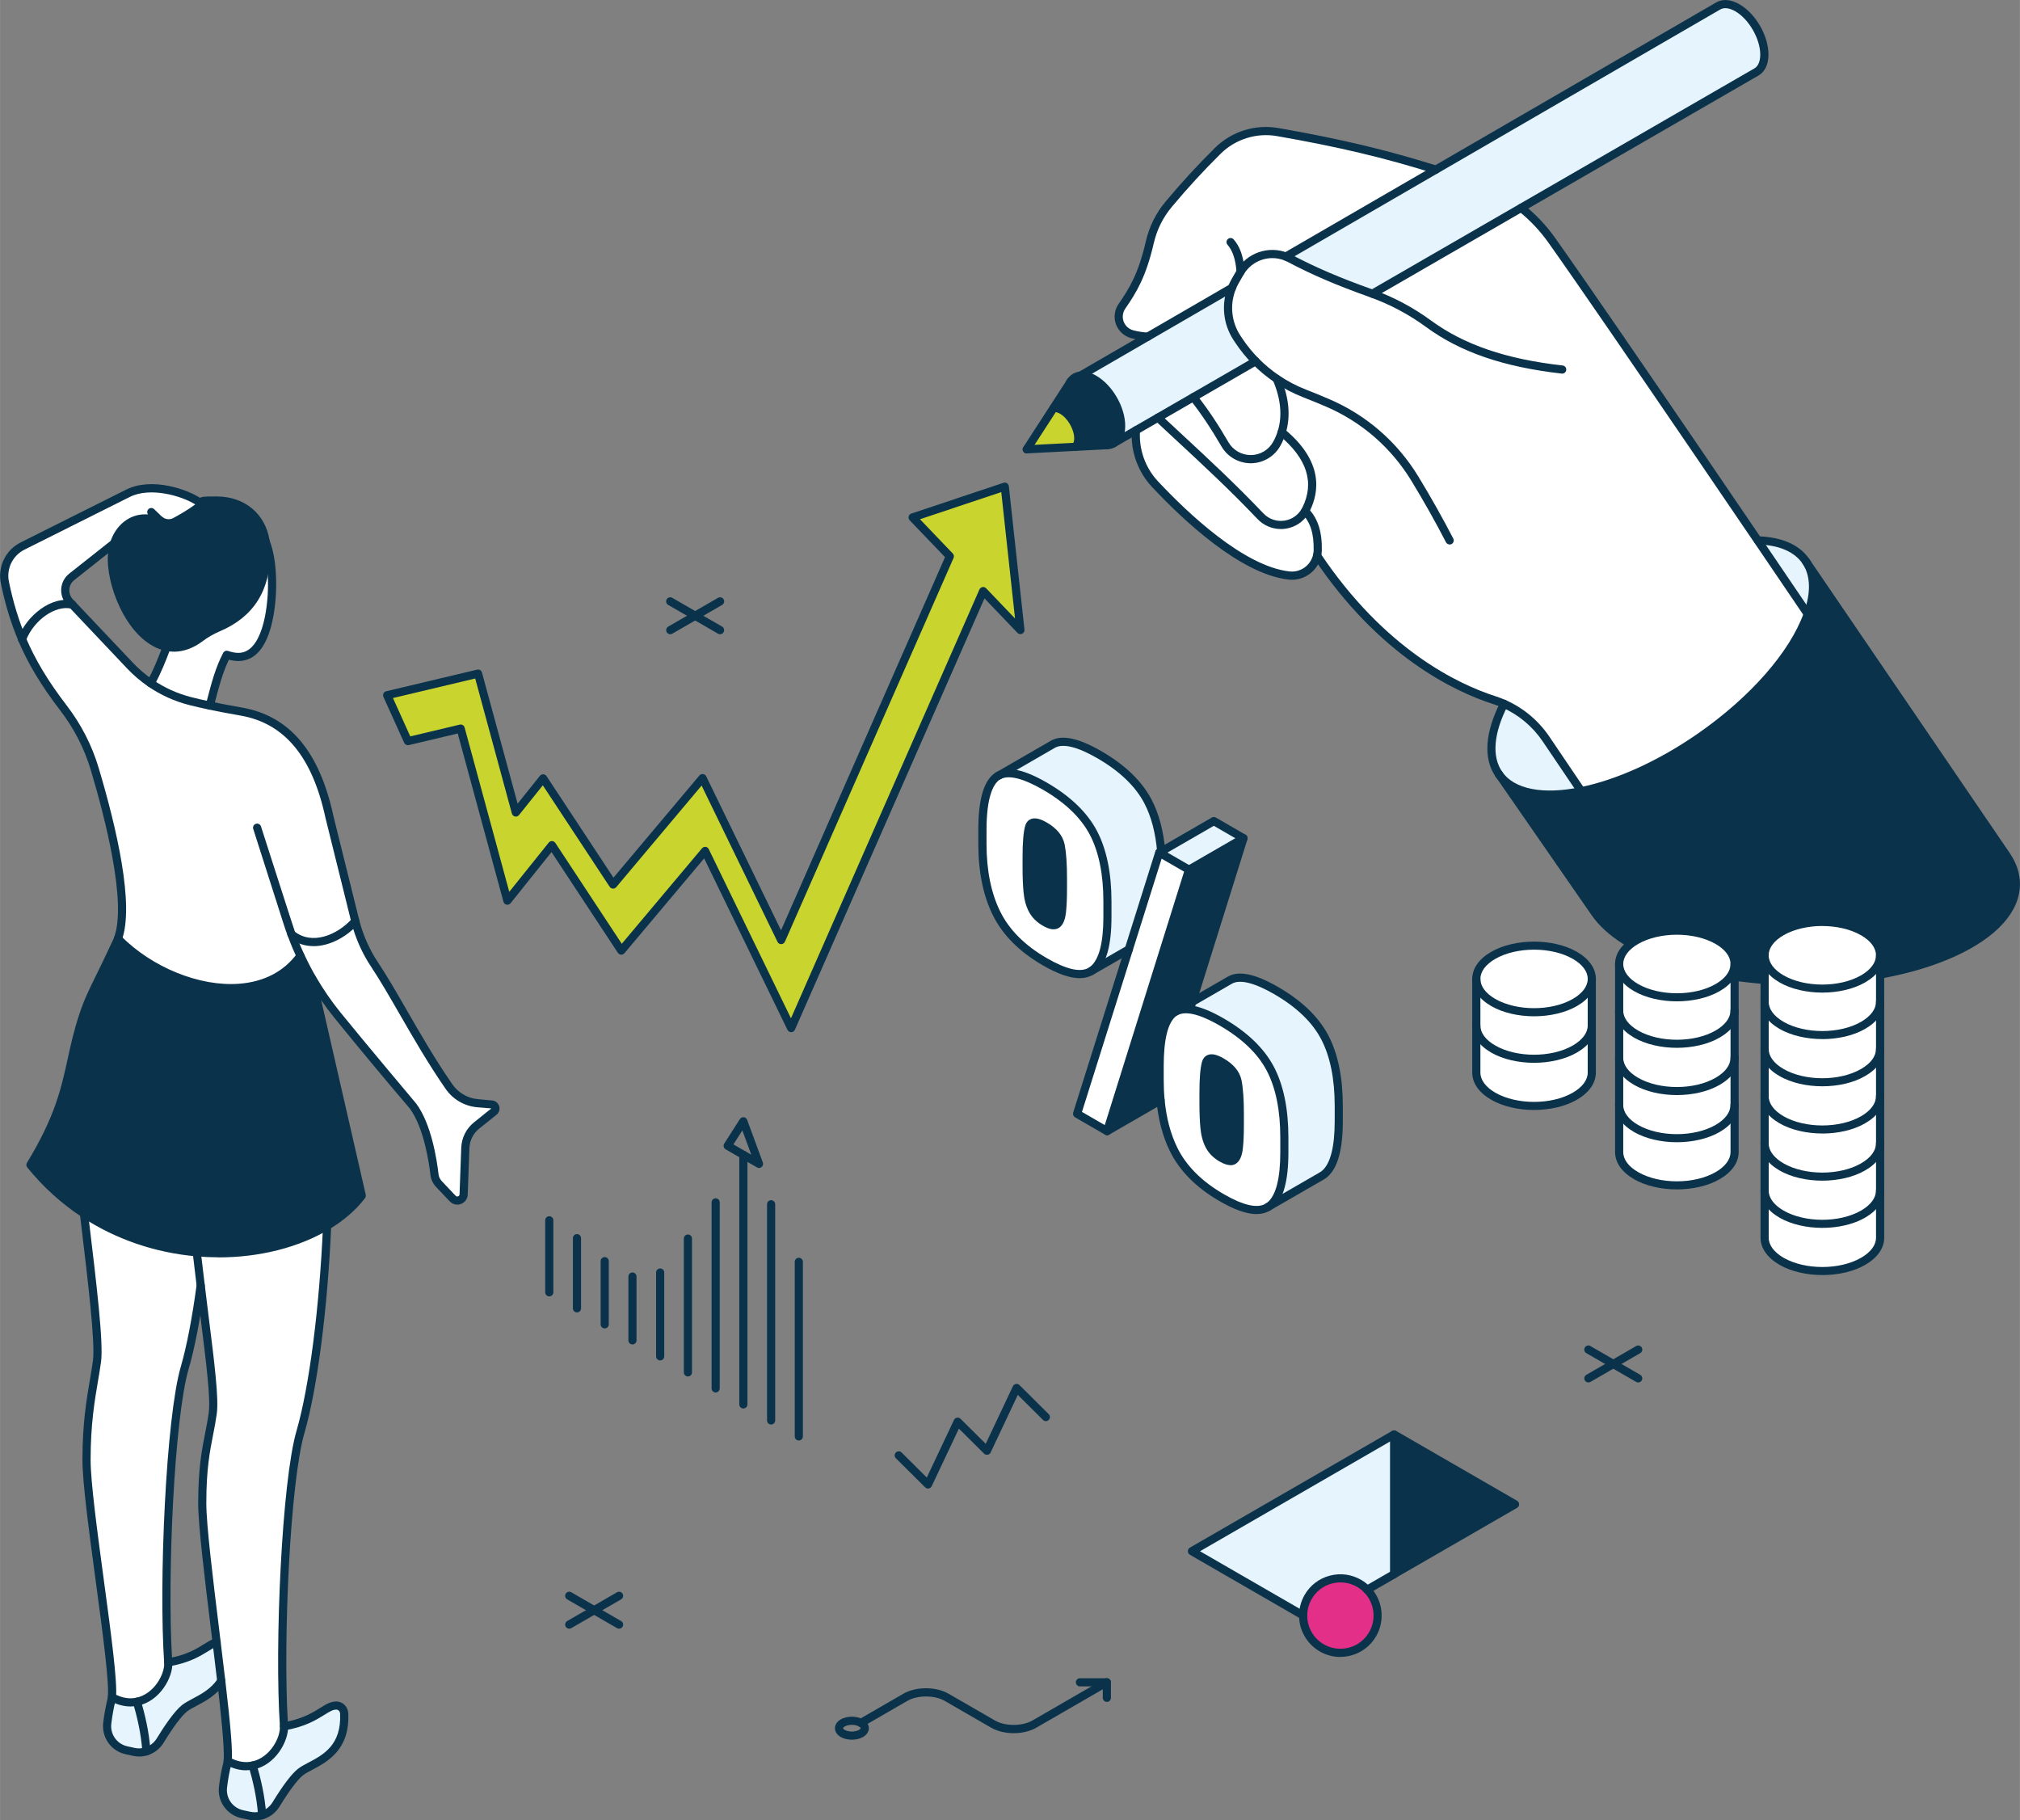 <?xml version="1.0" encoding="UTF-8"?> <svg xmlns="http://www.w3.org/2000/svg" id="Layer_1" width="176.95mm" height="159.43mm" viewBox="0 0 501.58 451.94"><rect x="0" y="0" width="501.58" height="451.94" fill="#808080" stroke="none"/><path d="m230.43,369.55c-.27,0-.52-.1-.71-.29l-7.27-7.22c-.4-.39-.4-1.04,0-1.43.39-.4,1.04-.4,1.43,0l6.25,6.21,6.75-14.29c.14-.3.42-.51.74-.57.32-.05.66.05.89.28l6.25,6.21,6.75-14.29c.14-.3.42-.51.74-.57.33-.06.66.05.89.28l7.27,7.22c.4.39.4,1.04,0,1.43-.39.4-1.04.4-1.43,0l-6.25-6.21-6.75,14.29c-.14.3-.42.51-.74.57-.33.05-.66-.05-.89-.28l-6.25-6.21-6.75,14.29c-.14.3-.42.51-.74.57-.06,0-.12.02-.18.02Z" style="fill:#0a334b;"></path><path d="m141.34,404.35c-.35,0-.69-.18-.88-.51-.28-.49-.11-1.11.37-1.39l12.37-7.14c.49-.28,1.11-.11,1.39.37.28.49.11,1.11-.37,1.39l-12.37,7.14c-.16.09-.33.14-.51.14Z" style="fill:#0a334b;"></path><path d="m153.71,404.35c-.17,0-.35-.04-.51-.14l-12.37-7.14c-.48-.28-.65-.9-.37-1.39.28-.49.9-.65,1.39-.37l12.37,7.14c.48.28.65.9.37,1.39-.19.33-.53.51-.88.51Z" style="fill:#0a334b;"></path><path d="m166.43,157.46c-.35,0-.69-.18-.88-.51-.28-.48-.11-1.11.37-1.39l12.37-7.14c.49-.28,1.11-.11,1.39.37.28.48.11,1.11-.37,1.39l-12.37,7.14c-.16.09-.33.14-.51.14Z" style="fill:#0a334b;"></path><path d="m178.79,157.46c-.17,0-.35-.04-.51-.14l-12.37-7.14c-.48-.28-.65-.9-.37-1.39.28-.48.9-.65,1.39-.37l12.37,7.14c.48.28.65.9.37,1.39-.19.33-.53.51-.88.51Z" style="fill:#0a334b;"></path><path d="m394.42,343.22c-.35,0-.69-.18-.88-.51-.28-.49-.11-1.11.37-1.39l12.37-7.14c.48-.28,1.11-.11,1.39.37.28.49.11,1.11-.37,1.39l-12.37,7.14c-.16.09-.33.14-.51.14Z" style="fill:#0a334b;"></path><path d="m406.78,343.22c-.17,0-.35-.04-.51-.14l-12.37-7.14c-.49-.28-.65-.9-.37-1.39.28-.49.9-.65,1.39-.37l12.37,7.14c.49.28.65.9.37,1.39-.19.33-.53.51-.88.51Z" style="fill:#0a334b;"></path><path d="m332.44,274.57v3.69c0,6.81-1.17,11.21-3.52,13.2-.21.18-.43.33-.66.47l-13.53,7.81c.23-.13.45-.29.66-.46,2.34-1.99,3.52-6.39,3.52-13.2v-3.69c0-6.94-1.16-12.62-3.48-17.05-2.32-4.43-6.35-8.3-12.08-11.61-3.15-1.82-5.78-2.86-7.88-3.12l.58-1.85,9.37-5.41c2.33-1.35,6.16-.49,11.46,2.57,5.74,3.31,9.77,7.19,12.09,11.61,2.32,4.43,3.48,10.12,3.48,17.05Z" style="fill:#e6f4fd;"></path><path d="m318.91,282.38v3.69c0,6.81-1.19,11.2-3.52,13.2-.21.18-.43.33-.66.46-2.42,1.38-6.2.59-11.38-2.4-5.63-3.25-9.6-7.23-11.92-11.95-1.72-3.49-2.81-7.57-3.25-12.22-.16-1.62-.23-3.31-.23-5.07v-3.41c0-6.94,1.14-11.32,3.4-13.17.17-.14.35-.26.53-.37l.11-.06c.93-.5,2.08-.67,3.47-.49,2.1.26,4.73,1.3,7.88,3.12,5.73,3.31,9.76,7.19,12.08,11.61,2.32,4.43,3.48,10.12,3.48,17.05Zm-11.06-3.26v-2.56c0-3.6-.19-6.32-.57-8.18-.39-1.86-1.69-3.44-3.93-4.73-2.19-1.26-3.48-1.19-3.9.21-.41,1.41-.61,3.9-.61,7.5v2.56c0,2.33.09,4.37.25,6.1.16,1.74.57,3.22,1.23,4.45.65,1.23,1.66,2.24,3.03,3.03,1.41.82,2.44.98,3.07.49.63-.49,1.03-1.51,1.19-3.05.16-1.55.24-3.48.24-5.82Z" style="fill:#fff;"></path><path d="m308.76,208.11l-12.72,40.63-4.16,2.4c-.19.11-.37.23-.53.37-2.26,1.86-3.4,6.24-3.4,13.17v3.41c0,1.76.07,3.45.23,5.07l-13.26,7.66,20.32-64.9,13.53-7.81Z" style="fill:#0a334b;"></path><path d="m308.76,208.11l-13.53,7.81-6.85-3.96s-.03-.39-.05-.58l13.05-7.54,7.37,4.26Z" style="fill:#e6f4fd;"></path><path d="m307.85,276.56v2.56c0,2.33-.09,4.27-.24,5.82-.16,1.55-.56,2.56-1.19,3.05-.62.49-1.65.32-3.07-.49-1.37-.79-2.38-1.8-3.03-3.03-.65-1.23-1.07-2.71-1.23-4.45-.16-1.73-.25-3.77-.25-6.1v-2.56c0-3.6.2-6.09.61-7.5.41-1.4,1.71-1.47,3.9-.21,2.24,1.29,3.54,2.87,3.93,4.73.38,1.86.57,4.58.57,8.18Z" style="fill:#0a334b;"></path><path d="m296.04,248.74l-.58,1.85c-1.39-.18-2.54,0-3.47.49l4.05-2.34Z" style="fill:#fff;"></path><polygon points="295.23 215.92 274.91 280.82 267.46 276.52 287.86 211.66 295.23 215.92" style="fill:#fff;"></polygon><path d="m288.34,211.39c.02.19.03.38.05.58l-.52-.3.48-.27Z" style="fill:#fff;"></path><path d="m288.34,211.39l-.48.27-7.56,24.04-9.49,5.47c.23-.13.45-.29.66-.46,2.35-1.98,3.52-6.35,3.52-13.1v-3.79c0-6.94-1.16-12.62-3.48-17.05-2.32-4.43-6.35-8.3-12.08-11.61-5.33-3.07-9.17-3.93-11.53-2.57l13.52-7.81c2.36-1.36,6.2-.51,11.53,2.57,5.74,3.31,9.77,7.18,12.09,11.61,1.78,3.41,2.88,7.55,3.29,12.44Z" style="fill:#e6f4fd;"></path><path d="m274.99,223.82v3.79c0,6.75-1.17,11.12-3.52,13.1-.21.18-.43.33-.66.46-2.42,1.38-6.2.59-11.38-2.4-5.63-3.25-9.62-7.24-11.96-11.97-2.35-4.73-3.52-10.5-3.52-17.31v-3.4c0-6.94,1.14-11.33,3.44-13.15.16-.13.34-.25.52-.35,2.36-1.35,6.2-.5,11.53,2.57,5.73,3.31,9.76,7.18,12.08,11.61,2.32,4.43,3.48,10.12,3.48,17.05Zm-11.06-3.36v-2.36c0-3.6-.19-6.34-.57-8.23s-1.69-3.49-3.93-4.78c-2.19-1.26-3.48-1.19-3.89.21-.41,1.4-.62,3.9-.62,7.5v2.56c0,2.33.09,4.37.25,6.1.16,1.73.57,3.22,1.23,4.45.65,1.23,1.66,2.24,3.03,3.03,1.42.82,2.44.98,3.07.49.62-.49,1.02-1.52,1.19-3.1.16-1.58.24-3.53.24-5.87Z" style="fill:#fff;"></path><path d="m263.93,218.1v2.36c0,2.33-.08,4.29-.24,5.87-.16,1.57-.56,2.61-1.19,3.1-.63.49-1.65.32-3.07-.49-1.37-.79-2.38-1.8-3.03-3.03-.65-1.23-1.07-2.72-1.23-4.45-.16-1.73-.25-3.77-.25-6.1v-2.56c0-3.6.2-6.1.62-7.5.41-1.4,1.7-1.47,3.89-.21,2.24,1.29,3.55,2.89,3.93,4.78s.57,4.64.57,8.23Z" style="fill:#0a334b;"></path><path d="m268.1,242.85c-2.43,0-5.47-1.06-9.18-3.2-5.78-3.34-9.94-7.51-12.37-12.4-2.41-4.84-3.63-10.82-3.63-17.77v-3.4c0-7.33,1.25-11.89,3.82-13.94.22-.18.44-.32.65-.44.02-.01.04-.02.06-.03,2.72-1.52,6.8-.66,12.47,2.61,5.88,3.4,10.07,7.44,12.47,12.02,2.39,4.55,3.6,10.45,3.6,17.52v3.79c0,7.12-1.27,11.66-3.88,13.87-.27.23-.54.41-.82.57-.92.53-1.99.8-3.21.8Zm-19.76-49.36c-.11.06-.22.14-.33.23-1.39,1.11-3.05,4.16-3.05,12.36v3.4c0,6.63,1.15,12.3,3.42,16.86,2.24,4.53,6.13,8.41,11.56,11.54,4.82,2.78,8.31,3.59,10.37,2.4.18-.1.34-.22.51-.36,2.1-1.78,3.16-5.92,3.16-12.32v-3.79c0-6.74-1.13-12.32-3.37-16.58-2.22-4.23-6.15-8-11.69-11.2-4.9-2.82-8.53-3.71-10.51-2.57-.02.01-.04.02-.07.03Z" style="fill:#0a334b;"></path><path d="m261.63,230.72c-1.13,0-2.24-.64-2.71-.91-1.53-.88-2.68-2.04-3.42-3.43-.72-1.36-1.17-2.99-1.34-4.83-.17-1.77-.25-3.86-.25-6.19v-2.56c0-3.73.22-6.28.66-7.79.3-1.02.93-1.47,1.4-1.66,1-.4,2.26-.13,3.97.86,2.49,1.44,3.98,3.27,4.42,5.46.39,1.96.59,4.79.59,8.43v2.36c0,2.41-.08,4.36-.25,5.97-.2,1.88-.71,3.12-1.57,3.79-.46.36-.98.49-1.5.49Zm-1.69-2.66c1.22.7,1.8.69,1.95.57.18-.14.62-.66.8-2.4.16-1.52.24-3.46.24-5.76v-2.36c0-3.5-.19-6.2-.55-8.03-.32-1.59-1.48-2.97-3.44-4.1-1.6-.93-2.14-.76-2.2-.73-.1.04-.17.21-.21.35-.38,1.3-.58,3.73-.58,7.21v2.56c0,2.27.08,4.29.25,6.01.14,1.58.52,2.95,1.11,4.07.56,1.05,1.45,1.94,2.64,2.62Z" style="fill:#0a334b;"></path><path d="m274.91,281.84c-.18,0-.35-.05-.51-.14l-7.46-4.31c-.41-.24-.6-.73-.46-1.18l20.41-64.86c.09-.29.31-.53.6-.64.29-.11.61-.09.87.07l.52.3s.06.04.09.05l6.77,3.91c.41.24.6.73.46,1.18l-20.32,64.9c-.09.29-.31.53-.6.64-.12.05-.24.07-.37.07Zm-6.25-5.79l5.66,3.27,19.7-62.92-5.58-3.22-19.78,62.87Z" style="fill:#0a334b;"></path><path d="m312.02,301.42c-2.43,0-5.47-1.06-9.18-3.21-5.78-3.33-9.92-7.5-12.33-12.38-1.77-3.59-2.9-7.82-3.35-12.57-.16-1.6-.24-3.34-.24-5.16v-3.41c0-7.33,1.24-11.9,3.78-13.96.2-.17.43-.32.67-.46.02-.01.05-.03.08-.04.02-.01.04-.03.06-.04,1.12-.6,2.49-.8,4.08-.6,2.23.28,5.01,1.37,8.26,3.25,5.87,3.39,10.07,7.44,12.47,12.02,2.39,4.55,3.6,10.45,3.6,17.52v3.69c0,7.19-1.27,11.76-3.88,13.97-.24.21-.52.4-.82.57-.92.54-1.99.8-3.21.8Zm-19.6-49.41s-.03.02-.04.02c-.14.08-.28.17-.39.27-2.02,1.64-3.03,5.81-3.03,12.39v3.41c0,1.76.08,3.43.23,4.97.43,4.51,1.49,8.5,3.15,11.87,2.22,4.51,6.1,8.39,11.52,11.52,4.82,2.79,8.31,3.59,10.37,2.4.19-.11.36-.23.51-.35,2.11-1.78,3.17-5.96,3.17-12.43v-3.69c0-6.74-1.13-12.32-3.37-16.58-2.22-4.24-6.16-8.01-11.69-11.2-3.02-1.74-5.54-2.75-7.5-2.99-1.16-.15-2.13-.02-2.87.38-.02,0-.03.02-.05.02Z" style="fill:#0a334b;"></path><path d="m305.56,289.27c-.77,0-1.68-.3-2.72-.9-1.53-.88-2.68-2.04-3.42-3.43-.72-1.36-1.17-2.99-1.34-4.83-.17-1.77-.25-3.86-.25-6.19v-2.56c0-3.72.21-6.27.65-7.78.31-1.03.93-1.47,1.41-1.66,1-.4,2.26-.13,3.97.86,2.48,1.43,3.97,3.25,4.42,5.4.39,1.93.59,4.75.59,8.39v2.56c0,2.32-.08,4.31-.25,5.92-.2,1.85-.71,3.08-1.58,3.75-.41.32-.91.49-1.47.49Zm-4.72-25.51c-.11,0-.18.02-.2.03-.1.04-.18.21-.22.35-.38,1.3-.57,3.73-.57,7.21v2.56c0,2.27.08,4.29.24,6.01.14,1.58.52,2.95,1.11,4.07.56,1.05,1.45,1.94,2.64,2.62,1.21.7,1.8.68,1.94.57.19-.14.63-.66.81-2.36.16-1.54.24-3.46.24-5.71v-2.56c0-3.5-.19-6.19-.55-7.98-.33-1.58-1.45-2.91-3.44-4.06-1.12-.65-1.72-.76-2-.76Z" style="fill:#0a334b;"></path><path d="m288.38,212.98c-.54,0-.99-.43-1.01-.96l-.04-.53c-.4-4.73-1.47-8.79-3.18-12.06-2.22-4.24-6.16-8.01-11.7-11.2-4.9-2.83-8.53-3.72-10.52-2.57l-13.52,7.81c-.15.09-.33.14-.51.14-.56,0-1.02-.45-1.02-1.01,0-.4.23-.75.57-.91l13.46-7.78c2.73-1.57,6.83-.73,12.55,2.57,5.88,3.39,10.08,7.44,12.48,12.02,1.84,3.51,2.98,7.82,3.41,12.82,0,0,.05.63.05.66,0,.56-.45,1.02-1.01,1.02Z" style="fill:#0a334b;"></path><path d="m270.81,242.19c-.35,0-.69-.18-.88-.51-.28-.49-.11-1.11.37-1.39l9.49-5.47c.48-.28,1.11-.11,1.39.37.28.49.11,1.11-.37,1.39l-9.49,5.48c-.16.09-.33.14-.51.14Z" style="fill:#0a334b;"></path><path d="m314.73,300.75c-.35,0-.69-.18-.88-.51-.28-.49-.12-1.11.37-1.39l13.53-7.81c.17-.1.34-.22.51-.36,2.1-1.78,3.16-5.95,3.16-12.42v-3.69c0-6.73-1.13-12.31-3.37-16.58-2.22-4.24-6.16-8.01-11.7-11.2-4.88-2.81-8.49-3.7-10.45-2.57l-13.55,7.83c-.49.27-1.11.09-1.38-.4-.27-.49-.09-1.11.4-1.38l13.51-7.81c2.7-1.56,6.78-.71,12.48,2.57,5.87,3.39,10.07,7.43,12.48,12.02,2.39,4.57,3.6,10.46,3.6,17.52v3.69c0,7.19-1.27,11.76-3.88,13.97-.26.22-.52.41-.8.57l-13.54,7.81c-.16.09-.33.14-.51.14Z" style="fill:#0a334b;"></path><path d="m295.46,251.61c-.1,0-.2-.02-.3-.05-.53-.17-.83-.74-.66-1.27l13.06-41.71-6.16-3.56-13.02,7.52c-.48.28-1.11.11-1.38-.38-.28-.49-.11-1.11.38-1.38l13.52-7.81c.31-.18.7-.18,1.01,0l7.37,4.26c.41.24.6.73.46,1.18l-13.3,42.48c-.14.43-.54.71-.97.71Z" style="fill:#0a334b;"></path><path d="m295.24,216.94c-.35,0-.69-.18-.88-.51-.28-.48-.11-1.11.37-1.39l13.53-7.81c.48-.28,1.11-.11,1.39.37.28.48.11,1.11-.37,1.39l-13.53,7.81c-.16.09-.33.14-.51.14Z" style="fill:#0a334b;"></path><path d="m274.91,281.84c-.35,0-.69-.18-.88-.51-.28-.48-.11-1.11.37-1.39l13.26-7.66c.48-.28,1.11-.11,1.39.37.28.48.11,1.11-.37,1.39l-13.26,7.66c-.16.09-.33.14-.51.14Z" style="fill:#0a334b;"></path><polygon points="249.49 120.81 253.36 156.42 244.12 146.76 196.44 255.24 175.07 211.26 154.27 236 137.02 209.82 125.98 223.6 114.37 180.89 101.28 184 96.13 172.59 118.7 167.23 128.07 201.71 134.86 193.24 152.22 219.59 174.43 193.17 193.97 233.38 235.84 138.11 226.6 128.46 249.49 120.81" style="fill:#c9d52e;"></polygon><path d="m196.44,256.25c-.39,0-.74-.22-.91-.57l-20.69-42.57-19.79,23.54c-.21.24-.51.37-.84.36-.32-.02-.61-.19-.79-.45l-16.48-25.01-10.17,12.69c-.24.3-.62.44-1,.36-.37-.08-.67-.36-.77-.73l-11.35-41.77-12.14,2.88c-.47.11-.96-.13-1.16-.57l-5.15-11.4c-.12-.28-.12-.59.01-.86.13-.27.38-.47.68-.54l22.57-5.36c.53-.13,1.07.19,1.21.72l8.85,32.55,5.54-6.92c.2-.25.52-.39.84-.38.32.02.62.18.8.46l16.62,25.21,21.34-25.37c.22-.26.56-.39.9-.35.34.04.64.25.79.56l18.58,38.23,40.72-92.64-8.78-9.16c-.24-.25-.34-.61-.25-.94.08-.34.33-.61.66-.72l22.89-7.64c.29-.1.61-.06.87.11.26.17.43.44.46.74l3.88,35.6c.05.43-.19.85-.58,1.03-.39.18-.86.1-1.16-.22l-8.19-8.56-47.07,107.08c-.16.36-.51.6-.91.61h-.02Zm-21.37-46.01s.08,0,.12,0c.34.04.64.25.79.56l20.42,42.01,46.8-106.47c.14-.31.42-.53.75-.59.33-.06.67.05.91.3l7.18,7.5-3.42-31.38-20.18,6.74,8.14,8.5c.28.3.36.73.2,1.11l-41.88,95.27c-.16.36-.51.6-.91.61-.42.01-.76-.22-.93-.57l-18.85-38.8-21.2,25.22c-.21.24-.51.38-.84.36-.32-.02-.61-.19-.79-.45l-16.6-25.19-5.91,7.38c-.24.3-.63.44-1,.36-.37-.08-.67-.36-.77-.73l-9.11-33.53-20.42,4.85,4.3,9.52,12.28-2.92c.53-.12,1.07.19,1.21.72l11.09,40.79,9.8-12.22c.2-.25.51-.39.84-.38.32.02.62.18.8.46l16.5,25.04,19.92-23.7c.19-.23.48-.36.78-.36Z" style="fill:#0a334b;"></path><path d="m392.65,196.42c8.88-1.8,19.39-6.42,29.58-13.49,13.59-9.45,23.28-20.95,26.66-30.47,1.84-5.18,1.81-9.78-.48-13.14l49.79,73.01c1.53,2.25,2.36,4.64,2.36,7.12,0,13.34-23.94,24.16-53.45,24.16-23.96,0-44.23-7.12-51.03-16.93l-23.92-34.51c3.41,4.9,11.02,6.18,20.48,4.25Z" style="fill:#0a334b;"></path><path d="m448.41,139.33c2.27,3.37,2.32,7.95.48,13.14l-12.37-18.31c5.37.15,9.59,1.79,11.85,5.1.01.02.03.05.05.07Z" style="fill:#e6f4fd;"></path><path d="m340.79,72.92l36.92-21.32c2.86,2.28,5.41,4.96,7.56,7.98,14.23,20.01,59.45,86.69,63.63,92.88-3.38,9.52-13.08,21.02-26.66,30.47-10.19,7.07-20.7,11.69-29.58,13.49l-8.73-12.91c-2.61-3.86-6.22-6.91-10.44-8.77-.77-.35-1.56-.65-2.37-.91-9.91-3.18-28.05-11.97-44.08-35.9.09-.42.15-.85.16-1.29.08-4.62-1.01-7.6-3.12-9.77.08-.13.15-.25.21-.39,2.46-4.91,2.94-11.83-6.02-19.21,1.07-3.46,1.05-7.83-1.24-13.22-1.89-1.28-3.66-2.75-5.26-4.38-1.49-1.52-2.85-3.18-4.06-4.98-.19-.29-.39-.58-.58-.87-2.42-3.7-2.83-8.33-1.22-12.37.24-.59.52-1.17.84-1.73l1.19-2.07c2.31-4,7.17-5.62,11.37-3.96.31.12.61.26.91.42,6.69,3.55,12.81,5.93,20.31,8.71.09.03.18.07.27.1Z" style="fill:#fff;"></path><path d="m438.11,13.53c0,2.13-.75,3.63-1.96,4.33l-95.36,55.06c-.09-.03-.18-.07-.27-.1-7.5-2.78-13.62-5.16-20.31-8.71-.3-.16-.61-.3-.91-.42L426.67,1.46c1.21-.7,2.89-.6,4.74.47,3.7,2.13,6.69,7.33,6.69,11.6Z" style="fill:#e6f4fd;"></path><path d="m383.92,183.52l8.73,12.91c-9.46,1.93-17.08.66-20.48-4.25-2.95-4.25-2.24-10.51,1.31-17.42,4.22,1.85,7.83,4.91,10.44,8.77Z" style="fill:#e6f4fd;"></path><path d="m356.54,42.11l-37.24,21.59c-4.2-1.67-9.07-.04-11.37,3.96l-1.19,2.07c-.32.56-.6,1.13-.84,1.73l-20.87,12.09c-1.27-.05-2.54-.25-3.85-.58-1.43-.37-2.59-1.41-3.11-2.8-.51-1.38-.32-2.93.52-4.14,2.94-4.24,5.12-8.04,6.92-15.9.81-3.49,2.39-6.69,4.69-9.44,4.16-4.97,8.07-9.18,12.19-13.26,3.9-3.86,9.47-5.6,14.88-4.66,16.46,2.88,27.67,5.69,39.27,9.33Z" style="fill:#fff;"></path><path d="m324.07,126.88c2.11,2.17,3.2,5.14,3.12,9.77,0,.44-.07.87-.16,1.29-.3,1.31-1.01,2.49-2.03,3.4-1.35,1.19-3.14,1.75-4.94,1.55-11.59-1.31-25.48-14.36-33.27-22.68-3.42-3.65-5.08-8.51-4.73-13.37l5.46-3.16c9.67,9.01,17,15.6,25.48,24.5,1.56,1.64,3.83,2.41,6.08,2.08,2.09-.31,3.93-1.55,4.99-3.38Z" style="fill:#fff;"></path><path d="m318.26,107.28c8.95,7.38,8.48,14.3,6.02,19.21-.07.13-.14.26-.21.39-1.09,1.8-2.9,3.06-4.99,3.38-2.25.33-4.52-.44-6.08-2.08-8.48-8.89-15.82-15.48-25.48-24.5l8.8-5.08c2.92,3.71,5.37,7.43,7.85,11.71,1.33,2.3,3.8,3.71,6.46,3.69,2.66-.03,5.11-1.48,6.4-3.81.49-.89.91-1.85,1.23-2.91Z" style="fill:#fff;"></path><path d="m317.02,94.06c2.29,5.39,2.31,9.76,1.24,13.22-.32,1.05-.74,2.02-1.23,2.91-1.29,2.33-3.74,3.78-6.4,3.81-2.66.02-5.13-1.39-6.46-3.69-2.48-4.28-4.94-8.01-7.85-11.71l15.44-8.91c1.61,1.63,3.37,3.1,5.26,4.38Z" style="fill:#fff;"></path><path d="m311.76,89.68l-35.21,20.32c1.13-.73,1.83-2.19,1.83-4.25,0-4.27-3-9.46-6.69-11.59-1.25-.72-2.41-1-3.42-.9l37.62-21.79c-1.62,4.04-1.2,8.67,1.22,12.37.19.29.39.59.58.87,1.21,1.79,2.57,3.46,4.06,4.98Z" style="fill:#e6f4fd;"></path><path d="m265.78,94.82l.04-.05c.03-.05.07-.11.11-.15l2.34-1.36c1-.1,2.17.18,3.42.9,3.7,2.13,6.69,7.32,6.69,11.59,0,2.05-.69,3.52-1.83,4.25l-.13.08c-.49.29-1.06.44-1.69.45l-7.61.39c.39-.49.62-1.21.62-2.11,0-2.56-1.8-5.68-4.02-6.96-.79-.45-1.51-.61-2.13-.53l4.2-6.49Z" style="fill:#0a334b;"></path><path d="m268.27,93.26l-2.34,1.36c.57-.78,1.37-1.25,2.34-1.36Z" style="fill:#fff;"></path><path d="m267.74,108.81c0,.91-.23,1.62-.62,2.11l-12.17.63,6.63-10.23c.62-.09,1.35.07,2.13.53,2.22,1.28,4.02,4.4,4.02,6.96Z" style="fill:#c9d52e;"></path><path d="m265.93,94.62s-.07.1-.11.15l.09-.15h.01Z" style="fill:#fff;"></path><path d="m372.16,193.18c-.32,0-.64-.15-.83-.44-3.05-4.4-2.6-10.96,1.25-18.46.05-.09.1-.17.17-.24.18-.19.45-.32.74-.32.56,0,1.01.45,1.01,1.01,0,.19-.05.37-.15.52-3.47,6.78-3.96,12.58-1.36,16.32.32.46.2,1.09-.26,1.41-.18.12-.38.18-.58.18Z" style="fill:#0a334b;"></path><path d="m384.76,198.31c-6.23,0-10.88-1.89-13.43-5.55-.32-.46-.21-1.09.25-1.41.46-.32,1.09-.21,1.41.25,3.02,4.34,10.11,5.74,19.44,3.83,9.11-1.85,19.49-6.58,29.2-13.33,13-9.04,22.83-20.25,26.29-29.98.19-.53.77-.8,1.29-.61.53.19.8.76.62,1.29-3.59,10.11-13.7,21.69-27.04,30.96-9.94,6.9-20.58,11.75-29.96,13.65-2.92.6-5.63.89-8.08.89Z" style="fill:#0a334b;"></path><path d="m448.89,153.48c-.11,0-.23-.02-.34-.06-.53-.19-.8-.76-.62-1.29,1.79-5.03,1.66-9.26-.36-12.23l.79-.64-.83.58c-2.02-2.9-5.84-4.52-11.04-4.67-.56-.02-1-.48-.98-1.04.02-.56.49-1,1.04-.98,5.88.17,10.25,2.08,12.65,5.54l.06.09c2.39,3.51,2.6,8.37.59,14.03-.15.42-.54.67-.96.67Z" style="fill:#0a334b;"></path><path d="m447.11,244.63c-23.82,0-44.66-6.98-51.86-17.37l-23.9-34.49c-.29-.4-.25-.96.1-1.31.4-.4,1.03-.4,1.43,0,.04.04.09.1.12.15l23.92,34.51c6.73,9.71,27.37,16.49,50.19,16.49,28.92,0,52.44-10.38,52.44-23.14,0-2.22-.74-4.42-2.19-6.55l-49.79-73.01c-.32-.46-.2-1.09.27-1.41.46-.31,1.09-.2,1.41.27l49.79,73.01c1.68,2.48,2.54,5.06,2.54,7.7,0,6.87-5.77,13.27-16.25,18.01-10.22,4.62-23.8,7.16-38.21,7.16Z" style="fill:#0a334b;"></path><path d="m392.65,197.44c-.38,0-.71-.21-.89-.52l-8.68-12.84c-2.52-3.73-5.99-6.64-10.01-8.4-.71-.32-1.47-.61-2.27-.87-9.65-3.09-28.28-11.92-44.61-36.3-.31-.47-.19-1.1.28-1.41.47-.31,1.09-.19,1.41.28,15.99,23.87,34.15,32.49,43.55,35.5.87.28,1.7.6,2.48.95,4.36,1.92,8.12,5.07,10.86,9.12l8.73,12.91c.11.17.17.37.17.57,0,.56-.45,1.02-1.01,1.02Z" style="fill:#0a334b;"></path><path d="m448.89,153.48c-.38,0-.71-.21-.88-.51-4.17-6.17-49.85-73.5-63.57-92.8-2.08-2.92-4.56-5.54-7.36-7.77-.44-.35-.51-.99-.16-1.43.35-.44.99-.51,1.43-.16,2.95,2.35,5.56,5.11,7.75,8.18,13.74,19.31,59.46,86.71,63.64,92.9.11.17.17.37.17.57,0,.56-.45,1.02-1.01,1.02Z" style="fill:#0a334b;"></path><path d="m285.02,84.57s-.03,0-.04,0c-1.3-.05-2.63-.25-4.06-.61-1.75-.45-3.17-1.73-3.81-3.42-.63-1.69-.39-3.59.64-5.08,2.71-3.91,4.93-7.54,6.77-15.55.85-3.68,2.5-7,4.9-9.86,3.99-4.77,7.89-9,12.25-13.33,4.14-4.09,10.03-5.94,15.77-4.93,15.36,2.69,26.78,5.4,39.4,9.36.53.17.83.74.66,1.27-.17.53-.74.83-1.27.66-12.53-3.93-23.88-6.62-39.14-9.29-5.09-.89-10.32.75-14,4.38-4.32,4.28-8.17,8.47-12.12,13.19-2.19,2.62-3.7,5.65-4.48,9.02-1.92,8.35-4.34,12.3-7.08,16.25-.65.94-.8,2.14-.4,3.21.4,1.07,1.3,1.88,2.41,2.17,1.29.33,2.48.51,3.63.55.56.02,1,.49.98,1.05-.02.55-.47.98-1.01.98Z" style="fill:#0a334b;"></path><path d="m267.12,111.94c-.22,0-.44-.07-.63-.22-.44-.35-.51-.99-.16-1.43.26-.33.4-.84.4-1.48,0-2.2-1.61-4.99-3.51-6.09-.56-.32-1.07-.46-1.49-.4-.55.08-1.07-.31-1.14-.86-.08-.55.31-1.07.86-1.14.87-.12,1.83.1,2.78.65,2.54,1.46,4.53,4.91,4.53,7.84,0,1.11-.29,2.06-.84,2.75-.2.25-.5.38-.79.38Z" style="fill:#0a334b;"></path><path d="m274.73,111.54c-.56,0-1.01-.45-1.01-1,0-.56.44-1.02,1-1.02.44,0,.84-.11,1.19-.31.48-.28,1.1-.12,1.39.37.28.48.12,1.1-.37,1.39-.65.38-1.39.58-2.19.58h-.01Z" style="fill:#0a334b;"></path><path d="m276.55,111.02c-.33,0-.66-.16-.85-.47-.3-.47-.17-1.1.31-1.4.88-.56,1.36-1.77,1.36-3.4,0-3.94-2.77-8.75-6.18-10.72-1.01-.59-1.98-.85-2.81-.77-.67.07-1.22.39-1.62.95-.02.02-.04.05-.05.07-.3.47-.93.63-1.41.33-.47-.3-.62-.91-.33-1.38l.86.54-.85-.55c.05-.08.1-.16.16-.23.74-1.01,1.79-1.61,3.03-1.75,1.26-.13,2.65.23,4.03,1.03,4.04,2.33,7.2,7.81,7.2,12.47,0,2.34-.81,4.15-2.29,5.1-.17.11-.36.16-.55.16Z" style="fill:#0a334b;"></path><path d="m265.67,95.99c-.16,0-.32-.04-.47-.12-.49-.27-.69-.86-.42-1.35.02-.05.05-.09.08-.14.27-.49.91-.69,1.4-.41.49.27.68.87.4,1.35l-.07.12c-.19.34-.55.55-.92.55Z" style="fill:#0a334b;"></path><path d="m254.95,112.56c-.19,0-.38-.05-.55-.16-.47-.3-.6-.93-.3-1.4l10.96-16.92c.1-.15.24-.28.4-.36l39.92-23.13c.48-.28,1.1-.12,1.39.37.28.48.12,1.1-.37,1.39l-39.76,23.04-10.83,16.72c-.19.3-.52.46-.85.46Z" style="fill:#0a334b;"></path><path d="m254.95,112.56c-.54,0-.98-.42-1.01-.96-.03-.56.4-1.04.96-1.06,0,0,19.88-1.02,19.9-1.02.56,0,1.01.45,1.01,1.01s-.45,1.01-1.01,1.01c0,0-19.83,1.02-19.85,1.02Z" style="fill:#0a334b;"></path><path d="m340.79,73.94c-.35,0-.69-.18-.88-.51-.28-.48-.11-1.11.37-1.39l95.36-55.06c.94-.54,1.45-1.77,1.45-3.45,0-3.88-2.83-8.79-6.18-10.72-1.46-.84-2.79-1.01-3.73-.47l-107.37,62.23c-.48.28-1.1.12-1.39-.37-.28-.48-.12-1.1.37-1.39L426.17.59c1.59-.92,3.64-.75,5.76.47,4.04,2.33,7.2,7.81,7.2,12.48,0,2.44-.88,4.29-2.47,5.21l-95.36,55.06c-.16.09-.33.14-.51.14Z" style="fill:#0a334b;"></path><path d="m276.42,111.1c-.34,0-.68-.17-.87-.49-.29-.48-.13-1.1.35-1.39l35.36-20.41c.48-.28,1.11-.11,1.39.37.28.48.11,1.11-.37,1.39l-35.33,20.39c-.16.1-.34.15-.52.15Z" style="fill:#0a334b;"></path><path d="m359.95,135.17c-.37,0-.72-.2-.9-.55-2.57-4.98-5.54-10.25-8.58-15.24-5.04-8.27-12.39-14.65-21.25-18.45-1.87-.8-3.7-1.55-5.59-2.29-2.51-.97-4.93-2.23-7.17-3.75-1.93-1.31-3.76-2.82-5.42-4.5-1.55-1.58-2.96-3.3-4.18-5.12-.19-.29-.39-.59-.59-.88-2.58-3.96-3.07-8.93-1.32-13.3.24-.61.54-1.23.89-1.85l1.2-2.08c2.52-4.37,7.95-6.26,12.63-4.4.34.14.69.29,1.02.47,6.01,3.17,11.85,5.68,20.17,8.65l.29.11c5.02,1.82,9.78,4.37,14.15,7.56,8.24,6.04,18.63,9.6,32.72,11.19.56.06.96.57.89,1.12-.06.56-.57.96-1.12.89-14.45-1.64-25.16-5.31-33.69-11.57-4.21-3.08-8.8-5.53-13.66-7.3l-.29-.11c-8.39-2.99-14.31-5.53-20.41-8.75-.26-.14-.53-.26-.81-.37-3.76-1.49-8.11.02-10.13,3.53l-1.19,2.07c-.31.54-.56,1.06-.77,1.59-1.51,3.77-1.09,8.04,1.13,11.44.19.29.38.58.57.86,1.16,1.72,2.49,3.35,3.95,4.83,1.56,1.58,3.28,3.01,5.11,4.25,2.12,1.43,4.4,2.62,6.77,3.54,1.92.75,3.77,1.5,5.66,2.32,9.25,3.96,16.92,10.62,22.18,19.26,3.06,5.03,6.05,10.34,8.65,15.37.26.5.06,1.11-.44,1.37-.15.08-.31.11-.46.11Z" style="fill:#0a334b;"></path><path d="m308.04,68.48c-.53,0-.98-.41-1.01-.95-.15-2.36-.64-4.27-1.45-5.67-.24-.42-.5-.77-.77-1.08-.37-.42-.34-1.06.08-1.43.42-.37,1.06-.34,1.43.08.37.41.7.87,1.02,1.41.97,1.68,1.55,3.89,1.72,6.56.04.56-.39,1.04-.95,1.08-.02,0-.04,0-.06,0Z" style="fill:#0a334b;"></path><path d="m310.58,115.01c-3,0-5.79-1.6-7.29-4.19-2.57-4.43-5.04-8.12-7.77-11.6-.35-.44-.27-1.08.17-1.42.44-.35,1.08-.27,1.42.17,2.79,3.55,5.31,7.31,7.93,11.83,1.14,1.97,3.26,3.18,5.53,3.18.02,0,.03,0,.05,0,2.29-.02,4.41-1.28,5.52-3.29.48-.86.86-1.77,1.15-2.71,1.15-3.74.75-7.95-1.2-12.53-.22-.52.02-1.11.54-1.33.52-.22,1.11.02,1.33.54,2.14,5.03,2.57,9.72,1.28,13.92-.33,1.08-.77,2.12-1.32,3.1-1.46,2.64-4.25,4.3-7.27,4.33-.02,0-.04,0-.06,0Z" style="fill:#0a334b;"></path><path d="m318.05,131.34c-2.17,0-4.27-.88-5.78-2.47-6.98-7.32-13.29-13.17-20.59-19.94l-4.85-4.51c-.41-.38-.43-1.02-.05-1.43.38-.41,1.02-.43,1.43-.05l4.85,4.51c7.32,6.79,13.65,12.66,20.68,20.03,1.33,1.4,3.27,2.07,5.19,1.78,1.8-.27,3.35-1.32,4.26-2.88.08-.13.13-.23.18-.33,3.12-6.21,1.18-12.25-5.75-17.98-.43-.36-.49-1-.14-1.43.36-.43.99-.49,1.43-.14,9.68,7.98,8.75,15.53,6.28,20.45-.08.16-.16.32-.26.48-1.2,2.06-3.28,3.47-5.7,3.83-.39.06-.79.09-1.18.09Z" style="fill:#0a334b;"></path><path d="m320.77,143.94c-.27,0-.55-.01-.82-.05-12.04-1.36-26.41-14.99-33.9-23-3.56-3.8-5.38-8.95-5-14.14.04-.56.53-.97,1.09-.94.56.04.98.53.94,1.09-.34,4.62,1.29,9.22,4.46,12.6,7.31,7.8,21.26,21.08,32.65,22.37,1.5.17,3.02-.31,4.15-1.3.87-.76,1.46-1.75,1.72-2.86.08-.38.13-.74.13-1.08.08-4.17-.8-6.95-2.83-9.04-.39-.4-.38-1.04.02-1.43.4-.39,1.04-.38,1.43.02,2.42,2.48,3.5,5.81,3.41,10.49,0,.48-.07.97-.18,1.49-.35,1.54-1.17,2.9-2.36,3.94-1.36,1.19-3.1,1.84-4.9,1.84Z" style="fill:#0a334b;"></path><g id="arrow_bar_chart"><path d="m136.38,321.85c-.56,0-1.01-.45-1.01-1.01v-17.88c0-.56.45-1.01,1.01-1.01s1.01.45,1.01,1.01v17.88c0,.56-.45,1.01-1.01,1.01Z" style="fill:#0a334b;"></path><path d="m143.26,325.83c-.56,0-1.01-.45-1.01-1.01v-17.43c0-.56.45-1.01,1.01-1.01s1.01.45,1.01,1.01v17.43c0,.56-.45,1.01-1.01,1.01Z" style="fill:#0a334b;"></path><path d="m150.15,329.8c-.56,0-1.01-.45-1.01-1.01v-15.69c0-.56.45-1.01,1.01-1.01s1.01.45,1.01,1.01v15.69c0,.56-.45,1.01-1.01,1.01Z" style="fill:#0a334b;"></path><path d="m157.04,333.78c-.56,0-1.01-.45-1.01-1.01v-15.85c0-.56.45-1.01,1.01-1.01s1.01.45,1.01,1.01v15.85c0,.56-.45,1.01-1.01,1.01Z" style="fill:#0a334b;"></path><path d="m163.92,337.75c-.56,0-1.01-.45-1.01-1.01v-20.82c0-.56.45-1.01,1.01-1.01s1.01.45,1.01,1.01v20.82c0,.56-.45,1.01-1.01,1.01Z" style="fill:#0a334b;"></path><path d="m170.81,341.73c-.56,0-1.01-.45-1.01-1.01v-33.23c0-.56.45-1.01,1.01-1.01s1.01.45,1.01,1.01v33.23c0,.56-.45,1.01-1.01,1.01Z" style="fill:#0a334b;"></path><path d="m177.7,345.7c-.56,0-1.01-.45-1.01-1.01v-46.18c0-.56.45-1.01,1.01-1.01s1.01.45,1.01,1.01v46.18c0,.56-.45,1.01-1.01,1.01Z" style="fill:#0a334b;"></path><path d="m184.58,349.68c-.56,0-1.01-.45-1.01-1.01v-61.96c0-.56.45-1.01,1.01-1.01s1.01.45,1.01,1.01v61.96c0,.56-.45,1.01-1.01,1.01Z" style="fill:#0a334b;"></path><path d="m191.47,353.66c-.56,0-1.01-.45-1.01-1.01v-53.67c0-.56.45-1.01,1.01-1.01s1.01.45,1.01,1.01v53.67c0,.56-.45,1.01-1.01,1.01Z" style="fill:#0a334b;"></path><path d="m198.35,357.63c-.56,0-1.01-.45-1.01-1.01v-43.35c0-.56.45-1.01,1.01-1.01s1.01.45,1.01,1.01v43.35c0,.56-.45,1.01-1.01,1.01Z" style="fill:#0a334b;"></path><path d="m188.47,289.97c-.17,0-.35-.04-.51-.14l-7.78-4.49c-.24-.14-.41-.37-.48-.64-.07-.27-.02-.55.13-.79l3.89-6.08c.21-.32.58-.5.96-.46.38.04.71.3.84.66l3.89,10.57c.15.4.03.85-.3,1.13-.19.16-.42.24-.65.24Zm-6.35-5.85l4.43,2.56-2.22-6.02-2.22,3.46Z" style="fill:#0a334b;"></path></g><path d="m123,274.92c.12.38-.01.8-.33,1.05l-4.29,3.44c-1.7,1.36-2.73,3.4-2.81,5.58l-.42,11.55c-.02.63-.43,1.19-1.03,1.42-.6.23-1.27.07-1.7-.39l-3.46-3.66c-.59-.63-.97-1.44-1.06-2.29-.38-3.3-1.7-12.12-5.35-17.03-6.05-7.09-12.54-14.89-18.8-22.6-2.31-2.84-4.39-5.88-6.22-9.05-1.06-1.82-2.04-3.7-2.91-5.61-.83-1.76-1.58-3.56-2.25-5.38,4.93,4.04,11.94,1.14,15.86-3.26.97,3.85,2.63,7.55,4.83,10.85,5.15,7.71,10.94,19.38,18.44,30.21,1.64,2.37,4.23,3.89,7.09,4.14l3.55.33c.4.04.74.31.86.7Z" style="fill:#fff;"></path><path d="m77.49,242.95l12.34,53.87c-2.18,2.86-5.12,5.39-8.63,7.49-8.44,5.06-20.15,7.65-32.36,6.59-9.47-.82-19.24-3.84-28.01-9.63-4.8-3.16-9.3-7.16-13.29-12.07,10.29-16.85,8.94-24.48,13.04-36.9,1.94-5.88,3.8-8.62,8.4-18.54.1-.22.2-.46.29-.7,12.6,12.72,35.48,17.76,45.31,4.27h.03c.88,1.9,1.85,3.78,2.91,5.6l-.04.02Z" style="fill:#0a334b;"></path><path d="m72.37,231.94c.67,1.82,1.42,3.62,2.25,5.38h-.03c-9.82,13.51-32.7,8.47-45.31-4.25,3.27-8.83-2.08-29.84-5.74-42.1-1.66-5.55-4.29-10.67-7.82-15.26-4.48-5.83-7.78-11.22-10.25-17.04h0c2.04-5.3,7.78-9.67,12.51-8.53l14.31,15.12c1.56,1.65,3.28,3.11,5.13,4.37,2.93,2,6.2,3.49,9.7,4.39,1.46.38,3.1.76,4.97,1.15,2.26.47,4.84.96,7.83,1.48,8.05,1.41,17.67,6.51,21.9,26.18l6.37,25.71s.02.1.04.14c-3.92,4.39-10.94,7.3-15.86,3.26Z" style="fill:#fff;"></path><path d="m85.44,425.37c.5,10.7-7.85,12.2-10.85,14.56-1.82,1.44-4.31,5.18-6.09,8.07-.8,1.3-2.02,2.22-3.41,2.65-.3-4.39-1.22-8.4-2.35-12.31,4.84-.99,7.94-6.35,7.77-9.76,8.3-1.42,10.25-5.27,13.07-5.16,1.03.04,1.83.93,1.87,1.95Z" style="fill:#e6f4fd;"></path><path d="m54.93,417.29c-.35-3.08-.75-6.31-1.15-9.59-1.71-13.96-3.57-28.67-3.57-34.53,0-11.79,1.73-15.98,2.6-22.26.62-4.45-1.07-16.05-2.99-31.78-.32-2.63-.65-5.38-.97-8.22h0c12.21,1.05,23.92-1.54,32.36-6.6h0c-.86,19.85-3.34,39.9-6.61,51.17-3.68,12.67-5.43,53.1-4.09,73.09.18,3.41-2.92,8.77-7.77,9.76-1.84.38-3.95.13-6.21-1.11.27-2.77-.5-10.57-1.6-19.93Z" style="fill:#fff;"></path><path d="m65.94,134.42c.96,2.49,1.61,5.86,1.61,10.71,0,6.4-1.5,17.97-8.35,17.97-.87,0-1.84-.17-2.9-.53-2.05,3.92-3.08,8.29-4.21,12.6-1.87-.39-3.51-.77-4.97-1.15-3.5-.91-6.76-2.4-9.7-4.39,1.59-2.85,2.79-5.93,3.97-9.03.58.12,1.17.18,1.77.18,2.28,0,4.56-.91,6.5-2.38,1.36-1.03,2.88-1.92,4.45-2.58,7.14-3.02,12-8.53,12-19.06,0-.8-.06-1.59-.17-2.33Z" style="fill:#fff;"></path><path d="m65.94,134.42c.11.74.17,1.53.17,2.33,0,10.53-4.86,16.04-12,19.06-1.57.66-3.1,1.55-4.45,2.58-1.94,1.47-4.23,2.38-6.5,2.38-.6,0-1.19-.06-1.77-.18-7.93-1.61-13.63-13.68-13.63-21.82,0-1.44.21-2.74.58-3.9,1.27-3.95,4.43-6.18,7.65-6.18,1.16,0,2.62.07,3.87.62h0c1.06.73,2.46.82,3.61.2,1.78-.96,4.22-2.39,6-3.79.16-.13.26-.32.25-.53,0-.16-.07-.31-.18-.41h.01c1.39-.35-.76-.53,4.2-.53,6.58,0,11.25,4,12.17,10.17Z" style="fill:#0a334b;"></path><path d="m65.08,450.65c-.98.31-2.05.37-3.11.14l-1.82-.39c-3.1-.68-5.18-3.61-4.79-6.76.23-1.84.56-3.9,1.06-5.79.04-.16.08-.38.1-.63,2.26,1.24,4.37,1.5,6.21,1.11,1.13,3.92,2.05,7.93,2.35,12.31Z" style="fill:#e6f4fd;"></path><path d="m53.78,407.7c.4,3.28.8,6.52,1.15,9.59-2.53,3.97-7.03,5.18-9.09,6.78-1.82,1.44-4.31,5.18-6.08,8.07-.8,1.3-2.02,2.22-3.41,2.65-.29-4.39-1.22-8.4-2.34-12.31,4.84-.99,7.94-6.35,7.76-9.76,7.25-1.24,9.65-4.33,12.02-5.02Z" style="fill:#e6f4fd;"></path><path d="m39.87,129.31h0c-1.25-.55-2.71-.61-3.87-.61-3.22,0-6.38,2.23-7.65,6.18l-10.52,8.33c-.94.74-1.53,1.84-1.61,3.04-.09,1.19.33,2.37,1.15,3.23l.62.66c-4.73-1.14-10.48,3.23-12.51,8.52-1.84-4.34-3.22-8.91-4.28-14.05-.75-3.66,1.05-7.37,4.4-9.05l26.19-13.1c5.67-2.84,14.22-.18,17.68,2.23.04.03.07.06.1.1.11.1.17.25.18.41,0,.21-.09.4-.25.53-1.79,1.4-4.23,2.83-6,3.79-1.16.62-2.55.53-3.61-.21Z" style="fill:#fff;"></path><path d="m48.84,310.91c.32,2.85.65,5.59.97,8.22-1.1,8.13-2.45,15.26-3.97,20.49-3.68,12.67-5.43,53.09-4.09,73.09.18,3.41-2.91,8.77-7.76,9.76-1.85.38-3.95.13-6.22-1.11.74-7.26-6.31-47.48-6.31-58.88s1.73-18.19,2.6-24.47c.65-4.63-1.22-19.99-3.23-36.74,8.77,5.79,18.54,8.81,28.01,9.63h0Z" style="fill:#fff;"></path><path d="m36.34,434.79c-.98.31-2.05.37-3.11.14l-1.82-.4c-3.1-.67-5.18-3.6-4.79-6.75.23-1.84.56-3.89,1.05-5.79.04-.17.08-.38.1-.63,2.27,1.24,4.37,1.5,6.22,1.11,1.13,3.92,2.05,7.93,2.34,12.31Z" style="fill:#e6f4fd;"></path><path d="m43.16,161.79c-.66,0-1.32-.07-1.97-.2-8.82-1.79-14.44-14.71-14.44-22.81,0-1.5.21-2.92.63-4.21,1.34-4.18,4.72-6.88,8.61-6.88,1.25,0,2.86.08,4.28.71.51.23.74.82.52,1.34s-.83.74-1.34.52c-1.06-.47-2.35-.53-3.46-.53-2.99,0-5.61,2.15-6.68,5.48-.35,1.09-.53,2.3-.53,3.59,0,8.26,5.72,19.39,12.81,20.83.51.1,1.04.16,1.57.16,1.95,0,4.05-.77,5.89-2.18,1.42-1.08,3.03-2.02,4.67-2.71,7.76-3.29,11.38-9.05,11.38-18.13,0-.74-.05-1.47-.16-2.18-.86-5.74-5.14-9.3-11.17-9.3-.63,0-2.45,0-3.01.06-.23.19-.51.32-.94.42-.54.13-1.09-.2-1.23-.74-.13-.54.2-1.09.74-1.23.06-.02.11-.03.15-.04.46-.47.92-.51,4.29-.51,7,0,12.17,4.33,13.18,11.03.12.81.18,1.64.18,2.48,0,9.86-4.13,16.4-12.62,20-1.49.63-2.95,1.48-4.24,2.45-2.2,1.67-4.72,2.59-7.12,2.59Z" style="fill:#0a334b;"></path><path d="m52.09,176.18c-.09,0-.17-.01-.26-.03-.54-.14-.87-.7-.72-1.24l.3-1.17c1.02-3.92,2.07-7.98,3.99-11.64.23-.44.75-.65,1.23-.49.93.32,1.79.48,2.57.48,5.79,0,7.34-10.66,7.34-16.96,0-4.27-.5-7.66-1.54-10.35-.2-.52.06-1.11.58-1.31.52-.2,1.11.06,1.31.58,1.13,2.93,1.68,6.56,1.68,11.08,0,3.17-.45,18.98-9.37,18.98-.75,0-1.54-.11-2.37-.33-1.58,3.27-2.53,6.93-3.45,10.47l-.3,1.17c-.12.46-.53.76-.98.76Z" style="fill:#0a334b;"></path><path d="m37.42,170.64c-.17,0-.34-.04-.49-.13-.49-.27-.66-.89-.39-1.38,1.55-2.77,2.73-5.79,3.9-8.89.2-.52.78-.79,1.31-.59.52.2.79.78.59,1.31-1.2,3.18-2.42,6.27-4.03,9.16-.19.33-.53.52-.89.52Z" style="fill:#0a334b;"></path><path d="m113.55,299.08c-.7,0-1.38-.29-1.88-.82l-3.46-3.65c-.74-.8-1.21-1.82-1.33-2.88-.3-2.65-1.56-11.68-5.13-16.52-6.18-7.24-12.68-15.05-18.79-22.59-2.3-2.83-4.43-5.92-6.31-9.18-1.06-1.82-2.06-3.74-2.96-5.7-.81-1.71-1.58-3.55-2.28-5.46-.39-1.07-.74-2.06-1.04-3.01l-7.5-23.48c-.17-.53.12-1.1.66-1.27.53-.17,1.1.12,1.27.66,0,0,8.13,25.37,8.51,26.41.68,1.85,1.43,3.64,2.21,5.3.88,1.91,1.84,3.77,2.87,5.53,1.84,3.17,3.9,6.17,6.13,8.92,6.11,7.54,18.81,22.62,18.82,22.64,3.78,5.09,5.13,13.95,5.54,17.52.07.63.35,1.24.8,1.72l3.45,3.65c.16.17.39.22.6.14.22-.08.37-.28.37-.5l.42-11.55c.09-2.48,1.25-4.79,3.19-6.34l4.29-3.44-3.54-.29c-3.16-.29-6.02-1.95-7.83-4.58-4.32-6.23-8.1-12.8-11.44-18.59-2.48-4.3-4.82-8.36-7-11.63-2.27-3.4-3.98-7.25-4.96-11.15-.01-.04-.02-.08-.03-.11l-6.39-25.76c-3.27-15.21-10.17-23.51-21.09-25.42-3.07-.54-5.64-1.02-7.86-1.49-1.95-.41-3.59-.79-5.02-1.16-3.59-.93-6.96-2.46-10.01-4.54-1.92-1.31-3.7-2.83-5.29-4.51l-14.93-15.78c-1.01-1.07-1.53-2.53-1.42-4,.1-1.48.83-2.85,1.99-3.76l10.52-8.32c.44-.35,1.08-.27,1.42.17.35.44.27,1.08-.17,1.42l-10.52,8.33c-.72.56-1.16,1.4-1.22,2.31-.07.91.25,1.81.87,2.46l14.93,15.78c1.5,1.58,3.17,3,4.96,4.23,2.86,1.95,6.02,3.38,9.38,4.25,1.4.37,3.01.74,4.92,1.14,2.2.46,4.75.94,7.8,1.48,11.83,2.07,19.26,10.89,22.72,26.96,0,0,6.38,25.72,6.39,25.76.94,3.73,2.56,7.38,4.7,10.59,2.22,3.33,4.58,7.42,7.07,11.75,3.32,5.76,7.08,12.29,11.35,18.45,1.47,2.13,3.79,3.48,6.35,3.71l3.56.33c.81.08,1.49.63,1.73,1.42.24.77-.03,1.64-.67,2.14l-4.29,3.43c-1.47,1.18-2.36,2.94-2.43,4.83l-.42,11.55c-.04,1.05-.7,1.96-1.69,2.33-.3.11-.61.17-.92.17Z" style="fill:#0a334b;"></path><path d="m5.47,159.67c-.39,0-.77-.23-.93-.62-1.84-4.32-3.26-8.98-4.34-14.24-.84-4.11,1.19-8.28,4.94-10.16l26.19-13.1c6.35-3.18,15.32-.07,18.71,2.3.02.01.04.03.05.04.05.04.13.1.21.19.27.28.43.65.45,1.06,0,.57-.24,1.07-.64,1.38-1.82,1.45-4.35,2.91-6.14,3.88-1.5.8-3.29.7-4.67-.27-.21-.13-.41-.29-.6-.48l-1.85-1.8c-.4-.39-.41-1.03-.02-1.43.39-.4,1.03-.41,1.43-.02l1.87,1.81c.09.09.18.16.3.23.79.55,1.77.61,2.59.17,1.59-.86,3.78-2.12,5.45-3.38-3.35-2.11-11.16-4.4-16.22-1.87l-26.19,13.1c-2.93,1.47-4.52,4.73-3.86,7.94,1.06,5.13,2.44,9.66,4.22,13.85.22.52-.02,1.11-.54,1.33-.13.06-.26.08-.4.08Zm43.38-34.74h0s0,0,0,0Z" style="fill:#0a334b;"></path><path d="m54.24,312.15c-1.82,0-3.65-.08-5.48-.24-10.27-.89-20.12-4.27-28.48-9.79-5.06-3.33-9.61-7.46-13.52-12.28-.27-.33-.3-.8-.08-1.17,6.97-11.41,8.5-18.43,10.13-25.86.74-3.38,1.51-6.87,2.81-10.83,1.25-3.8,2.5-6.34,4.39-10.17,1.06-2.17,2.39-4.86,4.05-8.47.09-.2.18-.41.26-.62,3.19-8.61-2.24-29.67-5.76-41.46-1.61-5.4-4.19-10.43-7.66-14.94-4.65-6.05-7.95-11.54-10.38-17.26-.22-.52.02-1.11.54-1.33.52-.22,1.11.02,1.33.54,2.36,5.56,5.58,10.91,10.12,16.82,3.62,4.71,6.31,9.95,7.99,15.59,4.39,14.7,8.94,34.05,5.72,42.74-.1.27-.2.53-.32.78-1.67,3.63-3,6.34-4.07,8.51-1.92,3.9-3.07,6.25-4.28,9.92-1.27,3.85-2.03,7.3-2.76,10.62-1.64,7.47-3.19,14.53-10.01,25.87,3.68,4.42,7.91,8.22,12.61,11.31,8.08,5.34,17.6,8.61,27.54,9.47,11.65,1.01,23.22-1.34,31.75-6.45,3.3-1.98,6.01-4.28,8.05-6.86l-12.23-53.4c-.13-.55.22-1.09.76-1.21.55-.13,1.09.22,1.21.76l12.34,53.87c.07.29,0,.6-.18.84-2.23,2.94-5.23,5.54-8.91,7.75-7.54,4.52-17.32,6.97-27.48,6.97Z" style="fill:#0a334b;"></path><path d="m57.37,246.34c-9.88,0-21.2-4.88-28.81-12.57-.39-.4-.39-1.04,0-1.43.4-.4,1.04-.39,1.43,0,7.78,7.86,19.59,12.64,29.38,11.89,6.18-.47,11.15-3.06,14.38-7.5.33-.45.96-.55,1.42-.22.45.33.55.96.22,1.42-3.59,4.94-9.08,7.82-15.87,8.33-.71.05-1.43.08-2.16.08Z" style="fill:#0a334b;"></path><path d="m5.47,159.67c-.56,0-1.01-.45-1.01-1.01h0c0-.13.02-.26.07-.37,2.07-5.38,8.2-10.47,13.7-9.15.54.13.88.68.75,1.22-.13.54-.68.88-1.22.75-3.96-.95-9.36,2.8-11.32,7.88-.14.4-.51.68-.96.68Z" style="fill:#0a334b;"></path><path d="m77.84,234.89c-2.14,0-4.24-.64-6.08-2.14-.05-.03-.09-.07-.13-.11-.4-.4-.4-1.04,0-1.43.35-.35.9-.39,1.29-.12.03.02.06.04.09.07,4.37,3.58,10.71,1.05,14.46-3.15.37-.42,1.01-.45,1.43-.08.42.37.45,1.01.08,1.43-2.86,3.21-7.08,5.54-11.15,5.54Z" style="fill:#0a334b;"></path><path d="m34.53,436.08c-.5,0-1.01-.05-1.51-.16l-1.82-.4c-3.64-.79-6.03-4.17-5.58-7.87.28-2.26.65-4.25,1.08-5.92.03-.13.06-.28.07-.46.37-3.63-1.35-16.39-3.01-28.72-1.62-12.03-3.3-24.46-3.3-30.07,0-9.05.99-14.88,1.87-20.03.27-1.59.53-3.09.73-4.58.62-4.43-1.21-19.62-3.14-35.71l-.09-.77c-.07-.56.33-1.06.89-1.13.56-.07,1.06.33,1.13.89l.09.77c2.03,16.92,3.79,31.54,3.13,36.23-.21,1.52-.47,3.03-.74,4.64-.86,5.07-1.84,10.81-1.84,19.69,0,5.47,1.67,17.84,3.28,29.8,1.76,13.03,3.42,25.33,3.02,29.19-.02.27-.07.54-.13.78-.41,1.58-.76,3.49-1.03,5.66-.33,2.65,1.39,5.07,3.99,5.64l1.82.4c.86.19,1.76.15,2.59-.12,1.19-.36,2.2-1.15,2.86-2.21,1.8-2.95,4.37-6.79,6.32-8.33.71-.55,1.59-1.02,2.62-1.57,2.06-1.09,4.63-2.45,6.24-4.97.05-.07.1-.14.16-.19.18-.18.43-.28.7-.28.56,0,1.01.45,1.01,1.01,0,.22-.07.43-.2.6-1.89,2.94-4.71,4.43-6.97,5.62-.94.5-1.76.93-2.32,1.37-1.34,1.05-3.41,3.82-5.84,7.8-.92,1.49-2.33,2.58-3.98,3.09-.68.21-1.39.32-2.11.32Z" style="fill:#0a334b;"></path><path d="m41.76,413.74c-.23,0-.45-.08-.63-.22-.23-.18-.37-.44-.38-.73-1.36-20.11.47-60.86,4.12-73.44,1.45-4.99,2.82-12.02,3.94-20.33.06-.51.49-.91,1.01-.91.56,0,1.01.44,1.01,1,0,.05,0,.11,0,.16-1.14,8.42-2.52,15.56-4.01,20.64-3.54,12.18-5.33,51.28-4.12,71.6,3.98-.85,6.3-2.29,8.03-3.37.99-.62,1.85-1.15,2.76-1.42.54-.16,1.1.15,1.26.69.16.54-.15,1.1-.69,1.26-.64.19-1.36.63-2.26,1.19-2.03,1.26-4.81,2.99-9.87,3.85-.06,0-.11.01-.17.01Z" style="fill:#0a334b;"></path><path d="m32.39,423.66c-1.67,0-3.38-.47-5.09-1.4-.49-.27-.67-.88-.4-1.38.27-.49.88-.67,1.38-.4,1.9,1.04,3.76,1.38,5.53,1.01,4.41-.9,7.11-5.84,6.95-8.71-.03-.56.4-1.04.96-1.07.56-.03,1.04.4,1.07.96.2,3.65-3.04,9.68-8.57,10.8-.6.12-1.2.19-1.81.19Z" style="fill:#0a334b;"></path><path d="m36.34,435.81c-.56,0-1.01-.45-1.01-1.01-.32-4.67-1.4-8.89-2.31-12.04-.16-.54.16-1.1.69-1.25.54-.16,1.1.16,1.26.69.94,3.25,2.05,7.6,2.38,12.53,0,.02,0,.05,0,.07,0,.56-.45,1.02-1.01,1.02Z" style="fill:#0a334b;"></path><path d="m63.27,451.94c-.5,0-1.01-.05-1.51-.16l-1.82-.39c-3.64-.8-6.04-4.18-5.58-7.88.28-2.22.64-4.22,1.09-5.92.02-.08.05-.22.07-.46.29-2.99-.77-12.68-1.6-19.72-.29-2.56-1.49-12.38-1.49-12.38-1.59-12.94-3.23-26.33-3.23-31.85,0-8.58.92-13.29,1.74-17.44.32-1.66.63-3.22.87-4.96.5-3.58-.58-12.16-2.07-24.05-.3-2.37-1.58-12.85-1.9-15.7-.06-.56.34-1.06.89-1.12.55-.07,1.06.34,1.12.89.32,2.84,1.6,13.31,1.9,15.68,1.51,12.04,2.6,20.74,2.06,24.58-.25,1.79-.56,3.38-.89,5.07-.84,4.26-1.7,8.67-1.7,17.05,0,5.4,1.64,18.72,3.22,31.61,0,0,1.2,9.84,1.49,12.4,1.37,11.64,1.85,17.66,1.6,20.14-.03.29-.07.56-.13.79-.42,1.61-.77,3.51-1.03,5.65-.33,2.65,1.39,5.08,4,5.65l1.82.39c.87.19,1.76.15,2.59-.12,1.19-.36,2.2-1.15,2.86-2.21,2.64-4.3,4.77-7.1,6.33-8.33.71-.56,1.6-1.03,2.63-1.57,3.66-1.93,8.21-4.34,7.84-12.15-.02-.53-.42-.97-.9-.99-.85-.04-1.7.49-2.99,1.29-2.03,1.26-4.81,2.99-9.87,3.86-.28.05-.57-.03-.8-.2-.23-.18-.37-.44-.38-.73-1.36-20.1.47-60.86,4.12-73.44,3.16-10.89,5.68-30.4,6.58-50.92.02-.56.5-.99,1.06-.97.56.02.99.5.97,1.06-.9,20.67-3.45,40.37-6.65,51.4-3.54,12.18-5.33,51.28-4.12,71.6,3.98-.85,6.3-2.29,8.03-3.37,1.49-.92,2.66-1.65,4.13-1.6,1.53.05,2.78,1.34,2.85,2.92.43,9.09-5.2,12.06-8.92,14.03-.94.5-1.76.93-2.32,1.37-1.33,1.05-3.41,3.82-5.85,7.8-.92,1.49-2.33,2.58-3.98,3.09-.68.21-1.39.32-2.11.32Z" style="fill:#0a334b;"></path><path d="m61.12,439.51c-1.66,0-3.36-.46-5.05-1.39-.33-.17-.56-.51-.56-.91,0-.56.45-1.01,1.01-1.01h0c.17,0,.34.04.49.12,1.9,1.04,3.75,1.38,5.52,1.01,4.41-.9,7.11-5.84,6.96-8.71-.03-.56.4-1.04.96-1.07.56-.02,1.04.4,1.07.96.19,3.65-3.06,9.68-8.57,10.8-.6.12-1.2.19-1.81.19Z" style="fill:#0a334b;"></path><path d="m65.08,451.66c-.56,0-1.01-.45-1.01-1.01-.32-4.67-1.4-8.89-2.31-12.04-.16-.54.16-1.1.69-1.26.54-.16,1.1.16,1.26.69.94,3.25,2.05,7.6,2.38,12.53,0,.02,0,.05,0,.07,0,.56-.45,1.02-1.01,1.02Z" style="fill:#0a334b;"></path><path d="m295.97,385.12l27.62,15.95c0-1.56.41-3.13,1.24-4.59,2.55-4.42,8.21-5.94,12.63-3.38.77.44,1.44.97,2.02,1.58l6.69-3.86v-34.68l-50.2,28.98Z" style="fill:#e6f4fd;"></path><path d="m323.59,401.07c-.01,3.21,1.64,6.33,4.62,8.05,4.42,2.55,10.08,1.04,12.63-3.38,2.11-3.66,1.44-8.16-1.36-11.05-.58-.6-1.25-1.14-2.02-1.58-4.42-2.55-10.08-1.04-12.63,3.38-.83,1.45-1.23,3.02-1.24,4.59Z" style="fill:#e42f89;"></path><polygon points="346.17 356.14 346.17 390.81 376.2 373.48 346.17 356.14" style="fill:#0a334b;"></polygon><path d="m339.48,395.69c-.35,0-.69-.18-.88-.51-.28-.49-.11-1.11.37-1.39l6.69-3.86c.48-.28,1.1-.11,1.39.38.28.49.11,1.11-.37,1.39l-6.69,3.86c-.16.09-.33.14-.51.14Z" style="fill:#0a334b;"></path><path d="m323.59,402.08c-.17,0-.35-.04-.51-.14l-27.62-15.95c-.31-.18-.51-.52-.51-.88s.19-.7.51-.88l50.2-28.98c.31-.18.7-.18,1.01,0l30.04,17.34c.31.18.51.52.51.88s-.19.7-.51.88l-30.04,17.34c-.48.28-1.11.11-1.39-.37-.28-.49-.11-1.1.37-1.38l28.51-16.46-28.01-16.17-48.17,27.81,26.1,15.07c.49.28.65.9.37,1.39-.19.33-.53.51-.88.51Z" style="fill:#0a334b;"></path><path d="m346.17,391.83c-.56,0-1.01-.45-1.01-1.01v-34.68c0-.56.45-1.01,1.01-1.01s1.01.45,1.01,1.01v34.67c0,.56-.45,1.02-1.01,1.02Z" style="fill:#0a334b;"></path><path d="m332.82,411.37c-1.78,0-3.53-.47-5.12-1.38-3.18-1.84-5.15-5.26-5.13-8.93,0-1.78.48-3.53,1.37-5.09,1.37-2.38,3.58-4.07,6.23-4.78,2.65-.71,5.41-.34,7.79,1.02.83.48,1.59,1.07,2.24,1.75,3.17,3.27,3.79,8.31,1.51,12.26-1.37,2.37-3.58,4.07-6.23,4.78-.88.24-1.78.35-2.67.35Zm-8.22-10.3c-.01,2.95,1.56,5.69,4.12,7.16,1.91,1.1,4.12,1.39,6.25.82,2.12-.57,3.9-1.93,5-3.84,1.83-3.17,1.33-7.22-1.21-9.84-.53-.55-1.13-1.02-1.8-1.41-1.91-1.1-4.13-1.39-6.25-.82-2.12.57-3.9,1.93-5,3.84-.73,1.26-1.1,2.64-1.1,4.08Z" style="fill:#0a334b;"></path><g id="arrow_curve"><path d="m251.72,430.29c-2.03,0-4.05-.46-5.63-1.37l-11.54-6.66c-2.5-1.44-6.73-1.44-9.23,0l-11.03,6.37c-.48.28-1.1.11-1.39-.37-.28-.49-.11-1.11.37-1.39l11.03-6.37c3.16-1.82,8.1-1.82,11.25,0l11.54,6.66c2.5,1.44,6.72,1.44,9.23,0l17.99-10.39c.48-.28,1.11-.11,1.39.37.28.49.11,1.11-.37,1.39l-17.99,10.39c-1.58.91-3.6,1.37-5.63,1.37Z" style="fill:#0a334b;"></path><path d="m274.84,422.52c-.56,0-1.01-.45-1.01-1.01v-2.84h-5.67c-.56,0-1.01-.45-1.01-1.01s.45-1.01,1.01-1.01h6.68c.56,0,1.01.45,1.01,1.01v3.86c0,.56-.45,1.01-1.01,1.01Z" style="fill:#0a334b;"></path><path d="m211.53,431.91c-1,0-1.99-.22-2.77-.67-.92-.53-1.44-1.33-1.44-2.19s.53-1.66,1.44-2.18c1.55-.9,3.99-.9,5.54,0,.92.53,1.44,1.33,1.44,2.18s-.53,1.66-1.44,2.19c-.78.45-1.77.67-2.77.67Zm0-3.69c-.64,0-1.29.13-1.76.4-.35.2-.43.38-.43.43s.08.23.43.43c.94.54,2.58.54,3.51,0,.35-.2.43-.38.43-.43s-.08-.23-.43-.43c-.47-.27-1.11-.4-1.76-.4Z" style="fill:#0a334b;"></path></g><path d="m466.86,295.56v11.72c0,2.12-1.4,4.23-4.21,5.85-5.59,3.23-14.67,3.23-20.28,0-2.79-1.62-4.19-3.74-4.19-5.85v-11.72c0,2.12,1.4,4.23,4.19,5.86,5.61,3.23,14.68,3.23,20.28,0,2.8-1.62,4.21-3.74,4.21-5.86Z" style="fill:#fff;"></path><path d="m466.86,283.85v11.72c0,2.12-1.4,4.23-4.21,5.86-5.59,3.23-14.67,3.23-20.28,0-2.79-1.62-4.19-3.74-4.19-5.86v-11.72c0,2.12,1.4,4.23,4.19,5.85,5.61,3.23,14.68,3.23,20.28,0,2.8-1.62,4.21-3.73,4.21-5.85Z" style="fill:#fff;"></path><path d="m466.86,272.14v11.71c0,2.12-1.4,4.23-4.21,5.85-5.59,3.23-14.67,3.23-20.28,0-2.79-1.62-4.19-3.73-4.19-5.85v-11.71c0,2.12,1.4,4.23,4.19,5.85,5.61,3.23,14.68,3.23,20.28,0,2.8-1.62,4.21-3.74,4.21-5.85Z" style="fill:#fff;"></path><path d="m466.86,260.41v11.72c0,2.12-1.4,4.23-4.21,5.85-5.59,3.23-14.67,3.23-20.28,0-2.79-1.62-4.19-3.74-4.19-5.85v-11.72c0,2.13,1.4,4.25,4.19,5.86,5.61,3.24,14.68,3.24,20.28,0,2.8-1.61,4.21-3.73,4.21-5.86Z" style="fill:#fff;"></path><path d="m466.86,248.7v11.71c0,2.13-1.4,4.25-4.21,5.86-5.59,3.24-14.67,3.24-20.28,0-2.79-1.61-4.19-3.73-4.19-5.86v-11.71c0,2.12,1.4,4.23,4.19,5.85,5.61,3.23,14.68,3.23,20.28,0,2.8-1.62,4.21-3.74,4.21-5.85Z" style="fill:#fff;"></path><path d="m466.85,240.83v7.87c0,2.12-1.4,4.23-4.2,5.85-5.59,3.23-14.67,3.23-20.28,0-2.79-1.62-4.19-3.74-4.19-5.85v-11.54c0,2.12,1.4,4.23,4.19,5.85,5.61,3.23,14.68,3.23,20.28,0,2.8-1.62,4.2-3.74,4.2-5.85v3.67Z" style="fill:#fff;"></path><path d="m462.65,231.31c2.8,1.62,4.2,3.74,4.2,5.85s-1.4,4.23-4.2,5.85c-5.59,3.23-14.67,3.23-20.28,0-2.79-1.62-4.19-3.74-4.19-5.85s1.4-4.23,4.19-5.85c5.61-3.23,14.68-3.23,20.28,0Z" style="fill:#fff;"></path><path d="m430.73,274.31v11.71c0,2.12-1.4,4.24-4.2,5.85-5.6,3.23-14.67,3.23-20.28,0-2.8-1.61-4.19-3.73-4.19-5.85v-11.71c0,2.12,1.4,4.23,4.19,5.85,5.61,3.23,14.68,3.23,20.28,0,2.8-1.62,4.2-3.74,4.2-5.85Z" style="fill:#fff;"></path><path d="m430.73,262.59v11.72c0,2.12-1.4,4.23-4.2,5.85-5.6,3.23-14.67,3.23-20.28,0-2.8-1.62-4.19-3.74-4.19-5.85v-11.72c0,2.13,1.4,4.25,4.19,5.86,5.61,3.24,14.68,3.24,20.28,0,2.8-1.61,4.2-3.73,4.2-5.86Z" style="fill:#fff;"></path><path d="m430.73,250.88v11.71c0,2.13-1.4,4.25-4.2,5.86-5.6,3.24-14.67,3.24-20.28,0-2.8-1.61-4.19-3.73-4.19-5.86v-11.71c0,2.12,1.4,4.23,4.19,5.85,5.61,3.23,14.68,3.23,20.28,0,2.8-1.62,4.2-3.74,4.2-5.85Z" style="fill:#fff;"></path><path d="m430.73,243v7.87c0,2.12-1.4,4.23-4.2,5.85-5.6,3.23-14.67,3.23-20.28,0-2.8-1.62-4.19-3.74-4.19-5.85v-11.54c0,2.12,1.4,4.23,4.19,5.85,5.61,3.23,14.68,3.23,20.28,0,2.8-1.62,4.2-3.74,4.2-5.85v3.67Z" style="fill:#fff;"></path><path d="m426.53,233.48c2.8,1.62,4.2,3.74,4.2,5.85s-1.4,4.23-4.2,5.85c-5.6,3.23-14.67,3.23-20.28,0-2.8-1.62-4.19-3.74-4.19-5.85s1.4-4.23,4.19-5.85c5.61-3.23,14.68-3.23,20.28,0Z" style="fill:#fff;"></path><path d="m395.26,254.59v11.71c0,2.13-1.4,4.24-4.2,5.86-5.6,3.23-14.68,3.23-20.28,0-2.8-1.62-4.2-3.73-4.2-5.86v-11.71c0,2.12,1.4,4.23,4.2,5.85,5.6,3.23,14.68,3.23,20.28,0,2.8-1.62,4.2-3.74,4.2-5.85Z" style="fill:#fff;"></path><path d="m395.26,246.71v7.87c0,2.12-1.4,4.23-4.2,5.85-5.6,3.23-14.68,3.23-20.28,0-2.8-1.62-4.2-3.74-4.2-5.85v-11.55c0,2.12,1.4,4.24,4.2,5.85,5.6,3.23,14.68,3.23,20.28,0,2.8-1.61,4.2-3.74,4.2-5.85v3.68Z" style="fill:#fff;"></path><path d="m391.06,237.18c2.8,1.62,4.2,3.74,4.2,5.85s-1.4,4.24-4.2,5.85c-5.6,3.23-14.68,3.23-20.28,0-2.8-1.61-4.2-3.74-4.2-5.85s1.4-4.23,4.2-5.85c5.6-3.22,14.68-3.22,20.28,0Z" style="fill:#fff;"></path><path d="m452.51,246.43c-3.85,0-7.71-.85-10.65-2.54-3.03-1.76-4.7-4.15-4.7-6.73s1.67-4.97,4.7-6.73c5.88-3.39,15.43-3.39,21.29,0,3.04,1.75,4.71,4.14,4.71,6.73s-1.68,4.98-4.71,6.73c-2.93,1.69-6.79,2.54-10.64,2.54Zm0-16.54c-3.49,0-6.98.77-9.64,2.3-2.37,1.38-3.69,3.14-3.69,4.97s1.31,3.6,3.69,4.98c5.31,3.06,13.96,3.06,19.26,0,2.38-1.38,3.7-3.14,3.7-4.97s-1.32-3.6-3.7-4.97c-2.65-1.53-6.14-2.3-9.63-2.3Z" style="fill:#0a334b;"></path><path d="m452.51,257.97c-3.85,0-7.71-.85-10.65-2.54-3.03-1.76-4.7-4.15-4.7-6.73,0-.56.45-1.01,1.01-1.01s1.01.45,1.01,1.01c0,1.83,1.31,3.6,3.69,4.98,5.31,3.06,13.96,3.06,19.26,0,2.39-1.38,3.7-3.14,3.7-4.97,0-.56.45-1.01,1.01-1.01s1.01.45,1.01,1.01c0,2.59-1.67,4.98-4.72,6.73-2.93,1.69-6.79,2.54-10.64,2.54Z" style="fill:#0a334b;"></path><path d="m452.51,269.69c-3.86,0-7.71-.85-10.65-2.54-3.03-1.75-4.7-4.14-4.7-6.74,0-.56.45-1.01,1.01-1.01s1.01.45,1.01,1.01c0,1.84,1.31,3.61,3.69,4.98,5.32,3.07,13.96,3.07,19.26,0,2.39-1.37,3.7-3.14,3.7-4.98,0-.56.45-1.01,1.01-1.01s1.01.45,1.01,1.01c0,2.6-1.67,4.99-4.72,6.74-2.93,1.7-6.78,2.54-10.64,2.54Z" style="fill:#0a334b;"></path><path d="m452.51,281.41c-3.85,0-7.71-.85-10.65-2.54-3.03-1.76-4.7-4.15-4.7-6.73,0-.56.45-1.01,1.01-1.01s1.01.45,1.01,1.01c0,1.83,1.31,3.59,3.69,4.98,5.31,3.06,13.96,3.06,19.26,0,2.39-1.38,3.7-3.14,3.7-4.97,0-.56.45-1.01,1.01-1.01s1.01.45,1.01,1.01c0,2.58-1.67,4.97-4.72,6.73-2.93,1.69-6.79,2.54-10.64,2.54Z" style="fill:#0a334b;"></path><path d="m452.51,293.12c-3.86,0-7.71-.85-10.65-2.54-3.03-1.76-4.7-4.15-4.7-6.73,0-.56.45-1.01,1.01-1.01s1.01.45,1.01,1.01c0,1.83,1.31,3.59,3.69,4.97,5.31,3.06,13.96,3.06,19.26,0,2.39-1.38,3.7-3.14,3.7-4.97,0-.56.45-1.01,1.01-1.01s1.01.45,1.01,1.01c0,2.58-1.67,4.98-4.72,6.73-2.93,1.69-6.79,2.54-10.64,2.54Z" style="fill:#0a334b;"></path><path d="m452.51,304.84c-3.86,0-7.71-.85-10.65-2.54-3.03-1.77-4.7-4.16-4.7-6.74,0-.56.45-1.01,1.01-1.01s1.01.45,1.01,1.01c0,1.83,1.31,3.6,3.69,4.98,5.31,3.06,13.95,3.06,19.26,0,2.39-1.38,3.7-3.15,3.7-4.98,0-.56.45-1.01,1.01-1.01s1.01.45,1.01,1.01c0,2.58-1.67,4.97-4.71,6.74-2.93,1.69-6.79,2.54-10.64,2.54Z" style="fill:#0a334b;"></path><path d="m452.51,316.55c-3.85,0-7.71-.85-10.65-2.54-3.03-1.76-4.7-4.15-4.7-6.73v-70.12c0-.56.45-1.01,1.01-1.01s1.02.45,1.02,1.01v70.12c0,1.83,1.31,3.59,3.69,4.98,5.31,3.06,13.96,3.06,19.26,0,2.39-1.38,3.7-3.15,3.7-4.97v-70.12c0-.56.46-1.01,1.02-1.01s1.01.45,1.01,1.01v70.12c0,2.58-1.67,4.98-4.71,6.73-2.93,1.69-6.79,2.54-10.64,2.54Z" style="fill:#0a334b;"></path><path d="m416.39,248.6c-3.85,0-7.71-.85-10.65-2.54-3.03-1.75-4.7-4.14-4.7-6.73s1.67-4.98,4.7-6.73c5.87-3.38,15.42-3.38,21.29,0,3.04,1.75,4.71,4.14,4.71,6.73s-1.67,4.98-4.71,6.73c-2.93,1.69-6.79,2.54-10.64,2.54Zm0-16.54c-3.49,0-6.98.77-9.63,2.3-2.37,1.37-3.69,3.14-3.69,4.97s1.31,3.6,3.69,4.97c5.31,3.06,13.95,3.06,19.26,0,2.38-1.38,3.69-3.14,3.69-4.97s-1.31-3.6-3.69-4.97c-2.65-1.53-6.14-2.3-9.63-2.3Z" style="fill:#0a334b;"></path><path d="m416.39,260.14c-3.85,0-7.71-.85-10.65-2.54-3.03-1.76-4.7-4.15-4.7-6.73,0-.56.45-1.01,1.01-1.01s1.01.45,1.01,1.01c0,1.83,1.31,3.6,3.69,4.97,5.31,3.06,13.95,3.06,19.26,0,2.38-1.38,3.69-3.14,3.69-4.97,0-.56.45-1.01,1.01-1.01s1.01.45,1.01,1.01c0,2.59-1.67,4.98-4.71,6.73-2.93,1.69-6.79,2.54-10.64,2.54Z" style="fill:#0a334b;"></path><path d="m416.39,271.87c-3.86,0-7.71-.85-10.65-2.54-3.03-1.75-4.7-4.14-4.7-6.74,0-.56.45-1.01,1.01-1.01s1.01.45,1.01,1.01c0,1.84,1.31,3.61,3.69,4.98,5.31,3.07,13.96,3.07,19.26,0,2.38-1.37,3.7-3.14,3.7-4.98,0-.56.45-1.01,1.01-1.01s1.01.45,1.01,1.01c0,2.6-1.67,4.99-4.71,6.74-2.93,1.69-6.79,2.54-10.64,2.54Z" style="fill:#0a334b;"></path><path d="m416.39,283.58c-3.85,0-7.71-.85-10.65-2.54-3.03-1.76-4.7-4.15-4.7-6.73,0-.56.45-1.01,1.01-1.01s1.01.45,1.01,1.01c0,1.83,1.31,3.6,3.69,4.97,5.31,3.06,13.95,3.06,19.26,0,2.38-1.38,3.69-3.14,3.69-4.97,0-.56.45-1.01,1.01-1.01s1.01.45,1.01,1.01c0,2.59-1.67,4.98-4.71,6.73-2.93,1.69-6.79,2.54-10.64,2.54Z" style="fill:#0a334b;"></path><path d="m416.39,295.29c-3.85,0-7.71-.85-10.65-2.54-3.03-1.75-4.7-4.14-4.7-6.73v-46.69c0-.56.45-1.01,1.01-1.01s1.02.45,1.02,1.01v46.69c0,1.84,1.31,3.6,3.69,4.97,5.31,3.06,13.96,3.06,19.26,0,2.38-1.37,3.69-3.14,3.69-4.97v-46.69c0-.56.45-1.01,1.01-1.01s1.01.45,1.01,1.01v46.69c0,2.59-1.67,4.98-4.71,6.73-2.93,1.69-6.79,2.54-10.64,2.54Z" style="fill:#0a334b;"></path><path d="m380.92,252.31c-3.86,0-7.71-.85-10.64-2.54-3.03-1.75-4.71-4.14-4.71-6.73s1.67-4.98,4.71-6.73c5.87-3.38,15.42-3.38,21.29,0,3.04,1.76,4.71,4.15,4.71,6.73s-1.67,4.98-4.71,6.73c-2.93,1.69-6.79,2.54-10.64,2.54Zm0-16.54c-3.49,0-6.98.76-9.63,2.29-2.38,1.38-3.69,3.14-3.69,4.97s1.31,3.6,3.69,4.97c5.31,3.06,13.95,3.06,19.26,0,2.38-1.37,3.7-3.14,3.7-4.97s-1.31-3.6-3.7-4.97c-2.65-1.53-6.14-2.29-9.63-2.29Z" style="fill:#0a334b;"></path><path d="m380.92,263.86c-3.85,0-7.71-.85-10.64-2.54-3.04-1.76-4.71-4.15-4.71-6.73,0-.56.45-1.01,1.01-1.01s1.01.45,1.01,1.01c0,1.83,1.31,3.6,3.7,4.97,5.31,3.06,13.95,3.06,19.26,0,2.38-1.38,3.7-3.14,3.7-4.97,0-.56.45-1.01,1.01-1.01s1.01.45,1.01,1.01c0,2.58-1.67,4.97-4.71,6.73-2.94,1.69-6.79,2.54-10.65,2.54Z" style="fill:#0a334b;"></path><path d="m380.92,275.57c-3.85,0-7.71-.85-10.64-2.54-3.04-1.76-4.71-4.15-4.71-6.74v-23.26c0-.56.45-1.01,1.01-1.01s1.02.45,1.02,1.01v23.26c0,1.83,1.31,3.6,3.69,4.98,5.31,3.06,13.95,3.06,19.26,0,2.38-1.38,3.7-3.15,3.7-4.98v-23.26c0-.56.45-1.01,1.01-1.01s1.01.45,1.01,1.01v23.26c0,2.59-1.67,4.98-4.71,6.74-2.94,1.69-6.79,2.54-10.65,2.54Z" style="fill:#0a334b;"></path></svg> 